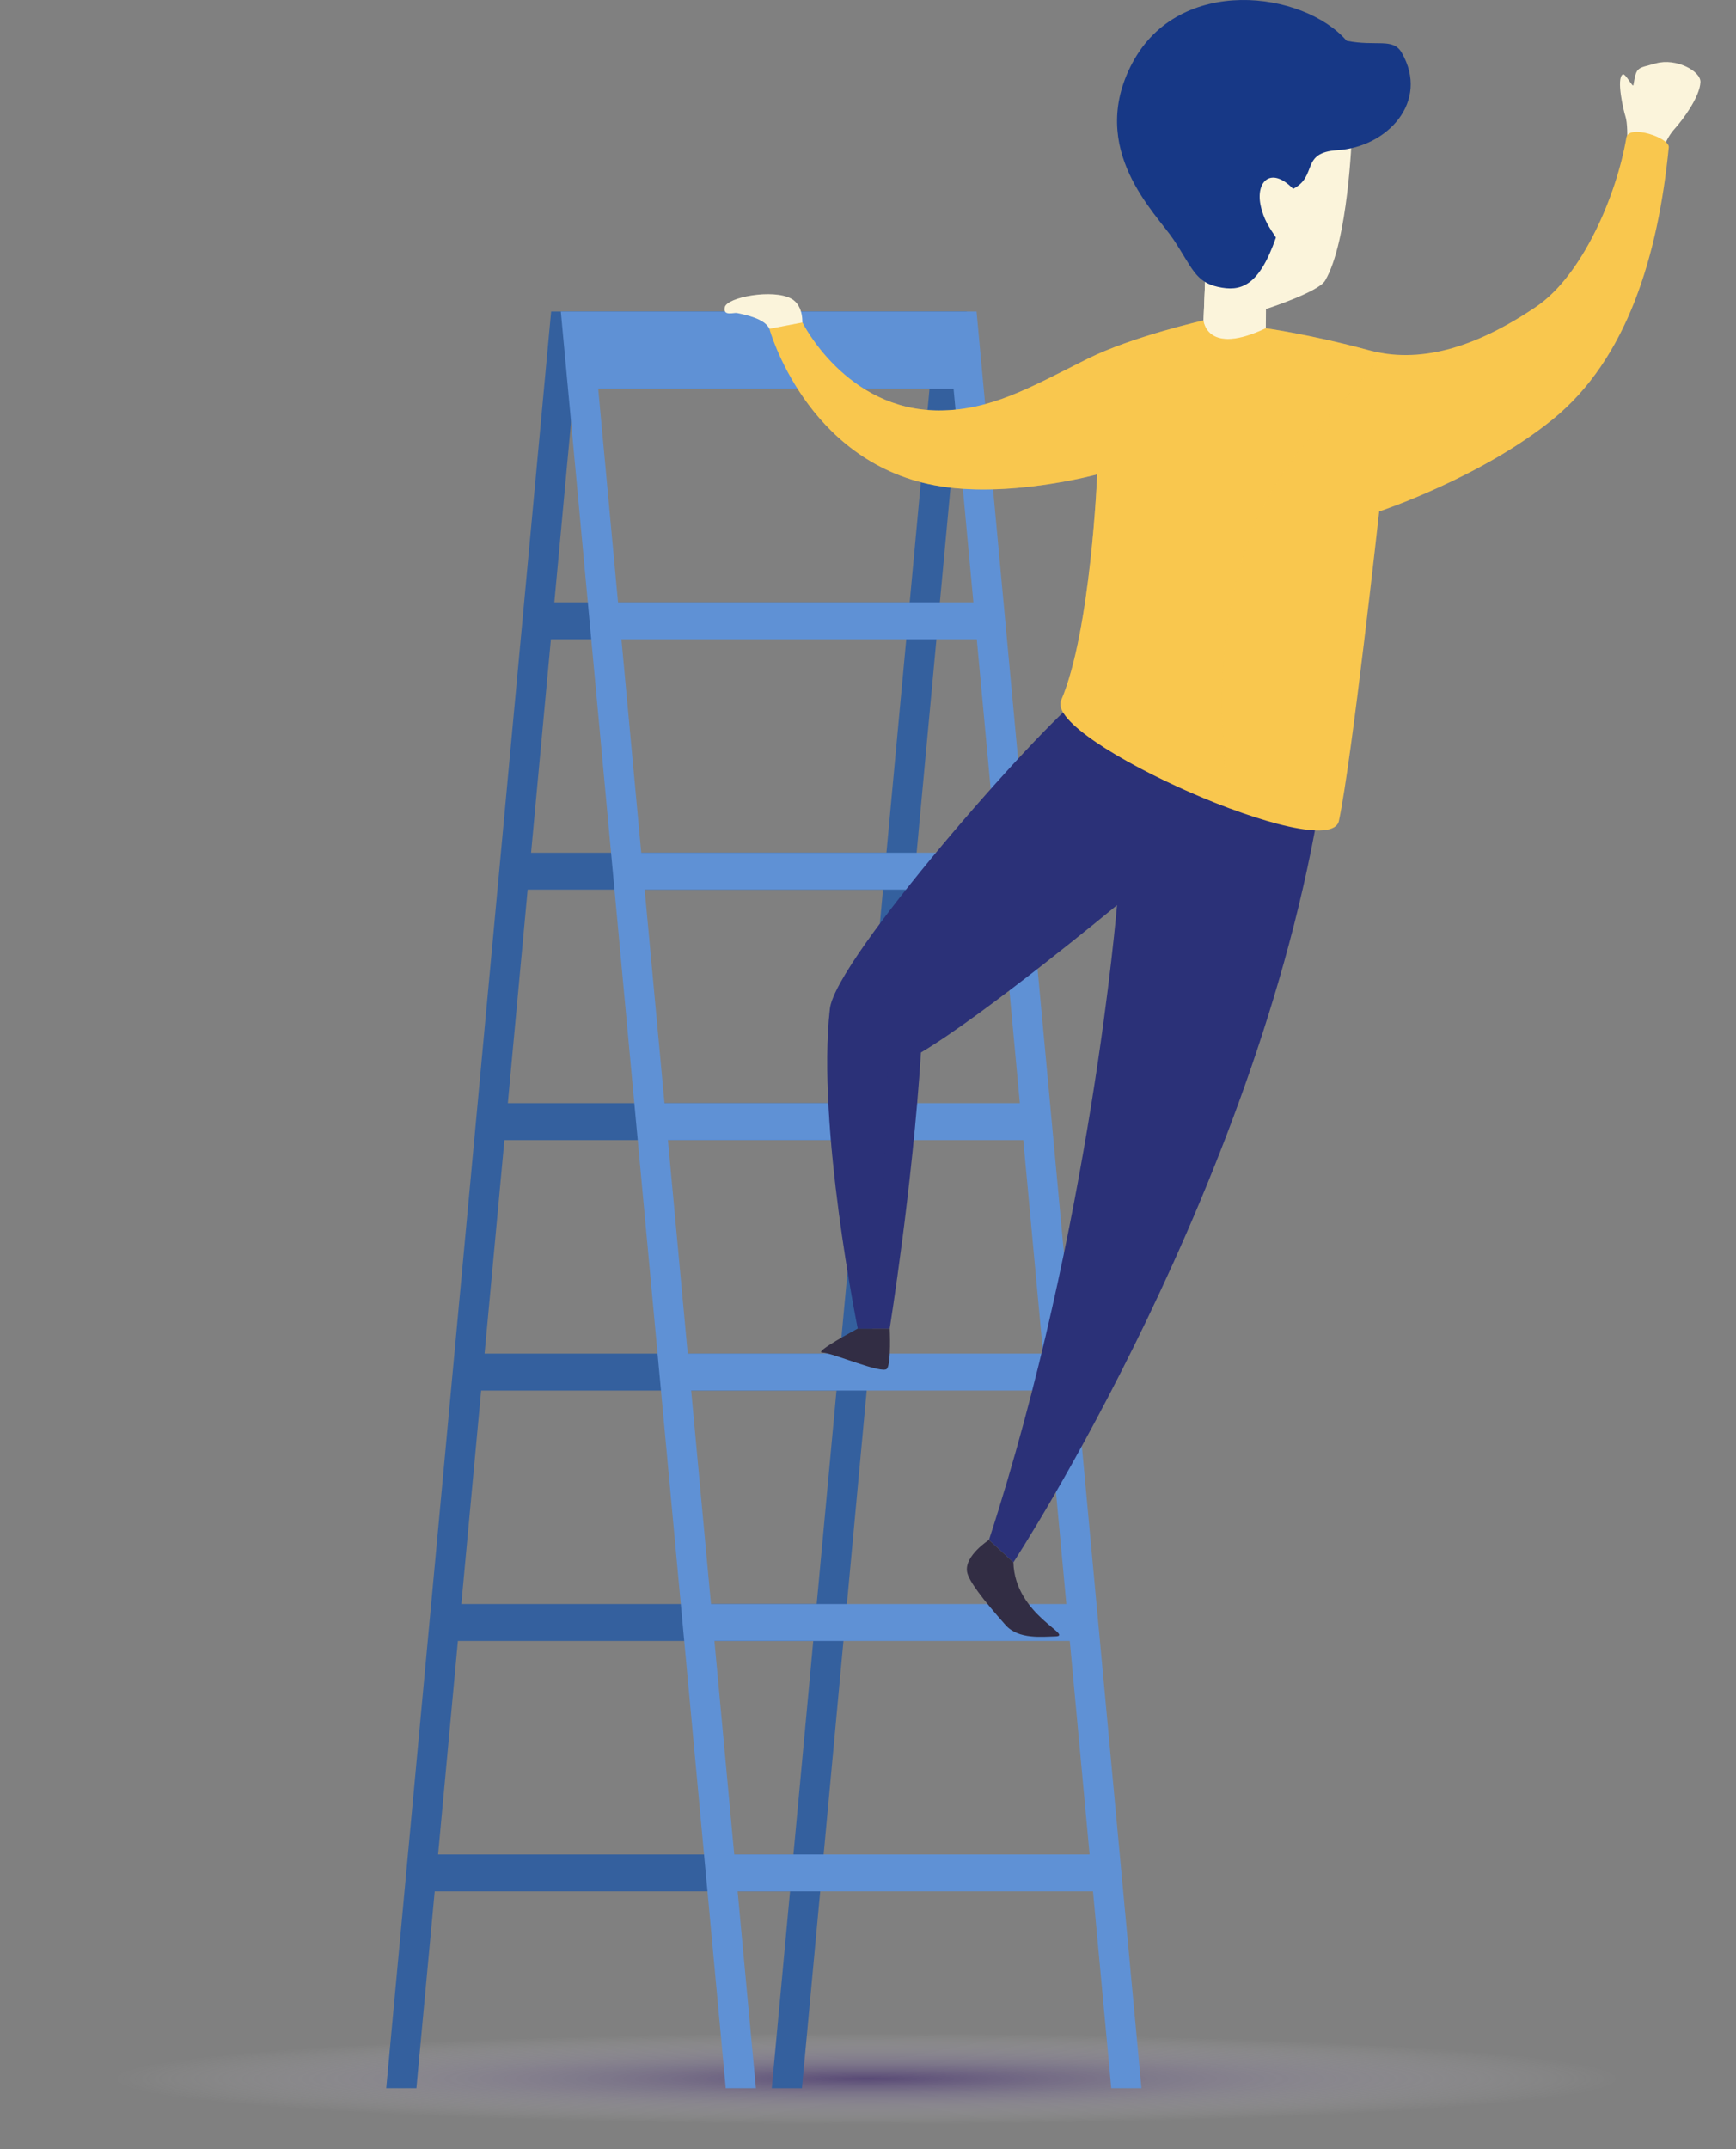 <svg width="451" height="558" viewBox="0 0 451 558" fill="none" xmlns="http://www.w3.org/2000/svg">
<rect x="0" y="0" width="451" height="558" fill="#808080" stroke="none"/>
<path style="mix-blend-mode:multiply" opacity="0.5" d="M225.09 557.188C349.404 557.188 450.18 550.472 450.18 542.188C450.18 533.903 349.404 527.188 225.09 527.188C100.776 527.188 0 533.903 0 542.188C0 550.472 100.776 557.188 225.09 557.188Z" fill="url(#paint0_radial_3_390)"/>
<path d="M143.18 80.888L100.34 542.188H108.18L112.93 491.078H205.25L200.5 542.188H208.34L251.18 80.888H143.18ZM241.48 100.948L236.33 156.388H144.01L149.16 100.948H241.48ZM125.89 351.458L131.04 296.018H223.36L218.21 351.458H125.89ZM217.32 361.038L212.17 416.478H119.85L125 361.038H217.32ZM131.93 286.428L137.08 230.988H229.4L224.25 286.428H131.93ZM137.97 221.408L143.12 165.968H235.44L230.29 221.408H137.97ZM113.81 481.498L118.96 426.058H211.28L206.13 481.498H113.81Z" fill="#34609E"/>
<path d="M145.7 80.888L188.54 542.188H196.38L191.63 491.078H283.95L288.7 542.188H296.54L253.7 80.888H145.7ZM247.73 100.948L252.88 156.388H160.56L155.41 100.948H247.73ZM178.67 351.458L173.52 296.018H265.84L270.99 351.458H178.67ZM271.88 361.038L277.03 416.478H184.71L179.56 361.038H271.88ZM172.63 286.428L167.48 230.988H259.8L264.95 286.428H172.63ZM166.59 221.408L161.44 165.968H253.76L258.91 221.408H166.59ZM190.75 481.498L185.6 426.058H277.92L283.07 481.498H190.75Z" fill="#5F91D5"/>
<path d="M222.85 344.958C222.85 344.958 211.13 351.198 213.66 351.198C216.19 351.198 229.31 356.918 230.44 355.378C231.56 353.838 231.14 344.958 231.14 344.958H222.85Z" fill="#322D44"/>
<path d="M280.9 180.868C270.14 188.738 217.08 248.908 215.6 261.938C212.14 292.448 222.84 344.958 222.84 344.958H231.13C231.13 344.958 237.03 308.498 239.26 273.268C255.75 263.528 290.19 235.028 290.19 235.028C290.19 235.028 283.39 318.538 256.93 399.828L263.27 405.658C263.27 405.658 328.86 305.648 343.96 201.528L280.89 180.858L280.9 180.868Z" fill="#2B3178"/>
<g style="mix-blend-mode:multiply" opacity="0.2">
<path d="M215.61 261.938C217.09 248.898 270.15 188.738 280.91 180.868L320.24 193.758C319.89 194.598 319.95 195.668 319.32 196.408C276.48 246.128 227.75 237.078 229.88 262.918C231.73 285.298 228.2 319.978 227.84 342.518C227.83 343.328 227.84 344.148 227.84 344.958H222.86C222.86 344.958 212.16 292.448 215.62 261.938H215.61Z" fill="#2B3178"/>
</g>
<path d="M351.19 35.267C351.19 35.267 350.25 62.797 344.23 72.897C342.46 75.858 328.89 80.237 328.89 80.237L328.76 97.978L312.09 97.097L313.16 70.987C313.16 70.987 305.13 59.038 305.44 48.538C305.75 38.028 327.45 19.648 351.19 35.267Z" fill="#FBF4DB"/>
<g style="mix-blend-mode:multiply">
<path d="M320.56 93.248C321.52 92.508 323.11 80.778 328.51 81.478L328.87 80.308C319.02 74.768 310.87 66.168 307.1 55.758C306.6 57.448 313.16 71.008 313.16 71.008L312.38 90.888L320.57 93.258L320.56 93.248Z" fill="#FBF4DB"/>
</g>
<path d="M294.16 16.387C306.32 -6.612 338.62 -2.362 349.84 10.588C357.57 12.137 361.87 9.728 364.15 13.678C371.5 26.438 360.35 38.208 347.46 38.998C337.73 39.597 342.43 45.697 335.95 49.038C330.13 43.057 326.26 47.208 327.47 53.178C328.28 57.148 329.93 59.288 331.48 61.678C327.03 74.487 322.25 75.787 316.4 74.487C310.55 73.198 309.73 69.528 304.88 62.208C300.39 55.428 282.31 38.788 294.16 16.378V16.387Z" fill="#173886"/>
<path d="M256.93 399.828C256.93 399.828 250.53 403.938 251.23 408.098C251.62 410.428 255.24 415.188 261.24 421.938C264.61 425.728 270.8 424.938 273.98 424.888C279.61 424.808 263.65 419.528 263.27 405.668L256.93 399.838V399.828Z" fill="#322D44"/>
<path d="M208.41 84.438C208.41 84.438 209.01 79.418 205.56 77.537C200.78 74.938 188.85 77.168 188.29 79.767C187.76 82.207 190.66 81.108 191.44 81.267C193.64 81.728 198.73 82.728 199.89 85.397L208.41 84.438Z" fill="#FBF4DB"/>
<path d="M422.18 44.258C422.18 44.258 423.42 33.628 422.26 30.158C421.8 28.778 419.83 20.398 421.57 19.328C422.25 18.908 424.22 22.888 424.35 22.088C425.17 17.218 425.26 17.838 430.16 16.458C435.46 14.968 441.88 18.478 441.76 21.318C441.6 25.208 437.11 31.188 435.08 33.428C430.32 38.688 431.32 46.288 431.32 46.288L422.17 44.268L422.18 44.258Z" fill="#FBF4DB"/>
<path d="M312.65 83.207C312.65 83.207 313.44 92.537 328.87 85.228C328.87 85.228 340.62 86.868 355.55 90.918C368.36 94.388 382.63 90.778 399.13 79.597C411.12 71.478 420.01 50.597 422.52 35.718C423.12 32.188 433.78 35.797 433.54 38.227C430.76 66.588 422.6 93.248 403.51 108.787C384.76 124.057 358.3 132.798 358.3 132.798C358.3 132.798 351.19 197.467 347.84 213.128C345.33 224.868 271.29 192.068 275.67 181.878C283.4 163.887 285.05 123.167 285.05 123.167C285.05 123.167 261.6 129.607 242.68 125.987C209.3 119.607 199.9 85.388 199.9 85.388L208.47 83.748C208.47 83.748 219.74 106.577 243.97 106.577C257.36 106.577 267.77 100.547 282.38 93.237C294.09 87.377 312.66 83.198 312.66 83.198L312.65 83.207Z" fill="#F9C74E"/>
<g style="mix-blend-mode:multiply" opacity="0.4">
<path d="M208.46 83.757C208.46 83.757 219.73 106.588 243.96 106.588C257.35 106.588 267.76 100.558 282.37 93.248C294.08 87.388 312.65 83.207 312.65 83.207C312.65 83.207 313.44 92.537 328.87 85.228C328.87 85.228 340.62 86.868 355.55 90.918C356.86 91.267 358.18 91.537 359.52 91.737C350.86 102.918 340.03 112.398 332.31 124.388C323.19 138.558 319.22 155.008 317.89 171.628C316.87 184.498 317.84 197.238 319.54 209.928C298.21 201.998 273.05 187.938 275.66 181.868C283.39 163.878 285.04 123.158 285.04 123.158C285.04 123.158 261.59 129.598 242.67 125.978C209.29 119.598 199.89 85.377 199.89 85.377L208.46 83.737V83.757Z" fill="#F9C74E"/>
</g>
<defs>
<radialGradient id="paint0_radial_3_390" cx="0" cy="0" r="1" gradientUnits="userSpaceOnUse" gradientTransform="translate(225.1 539.739) rotate(180) scale(198.43 11.906)">
<stop stop-color="#31136B"/>
<stop offset="1" stop-color="white" stop-opacity="0"/>
</radialGradient>
</defs>
</svg>
